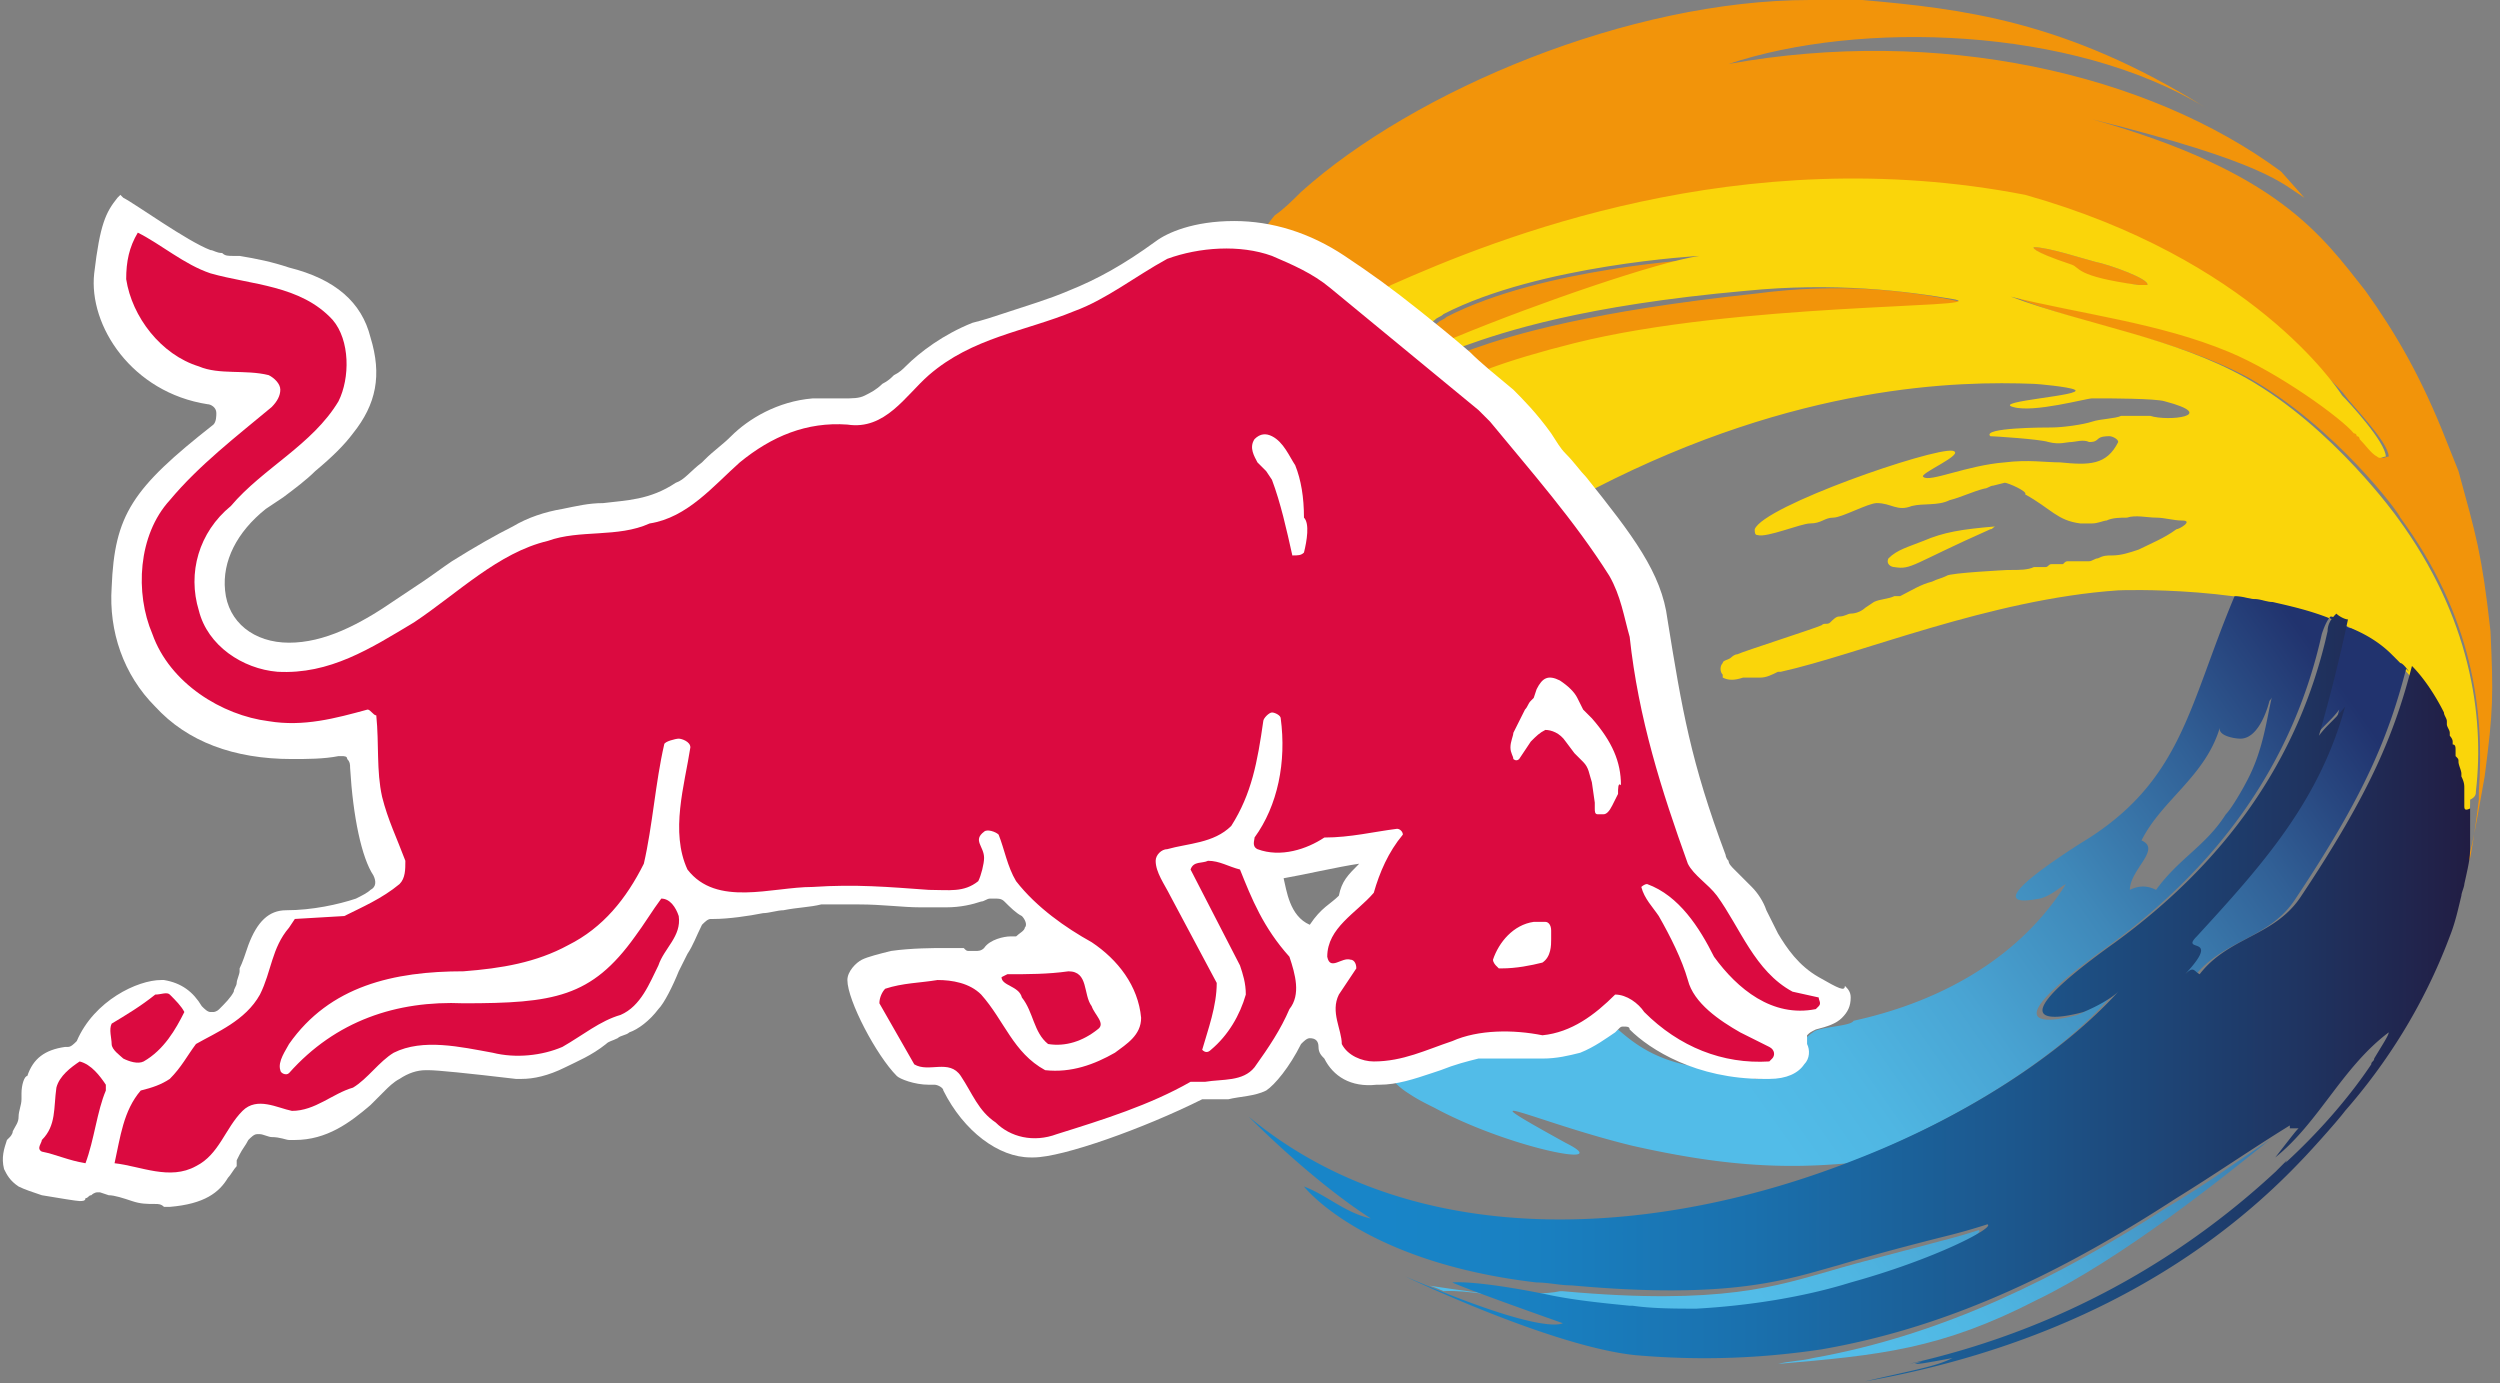 <svg xmlns="http://www.w3.org/2000/svg" viewBox="0 0 403 223"><rect x="0" y="0" width="403" height="223" fill="#808080" stroke="none"/><defs><linearGradient id="a" x1="12.5%" x2="167.96%" y1="62.49%" y2="12.26%"><stop offset="0%" stop-color="#52BCE8"/><stop offset="13.75%" stop-color="#4FB6E2"/><stop offset="32.42%" stop-color="#49A4D3"/><stop offset="53.94%" stop-color="#3F88B9"/><stop offset="77.38%" stop-color="#316096"/><stop offset="100%" stop-color="#21336E"/></linearGradient><linearGradient id="b" x1="25.93%" x2="100.5%" y1="62.96%" y2="33.55%"><stop offset="0%" stop-color="#52BCE8"/><stop offset="13.75%" stop-color="#4FB6E2"/><stop offset="32.42%" stop-color="#49A4D3"/><stop offset="53.94%" stop-color="#3F88B9"/><stop offset="77.38%" stop-color="#316096"/><stop offset="100%" stop-color="#21336E"/></linearGradient><linearGradient id="c" x1="55.48%" x2="194.21%" y1="48.99%" y2="33.4%"><stop offset="0%" stop-color="#52BCE8"/><stop offset="13.75%" stop-color="#4FB6E2"/><stop offset="32.42%" stop-color="#49A4D3"/><stop offset="53.94%" stop-color="#3F88B9"/><stop offset="77.38%" stop-color="#316096"/><stop offset="100%" stop-color="#21336E"/></linearGradient><linearGradient id="d" x1="10.95%" x2="103.22%" y1="50%" y2="50%"><stop offset="0%" stop-color="#1885C8"/><stop offset="13.28%" stop-color="#1980C1"/><stop offset="32.69%" stop-color="#1A70AD"/><stop offset="55.88%" stop-color="#1C578D"/><stop offset="81.75%" stop-color="#1F3461"/><stop offset="99.92%" stop-color="#22183D"/><stop offset="100%" stop-color="#22183D"/></linearGradient></defs><g fill="none" fill-rule="evenodd"><g fill-rule="nonzero"><path fill="#F2940A" d="M233.17 51.098c-.468.469-.937.469-1.406.937-5.157 3.75-6.094 7.97-5.625 8.439l9.375-5.626c13.595-5.625 32.815-12.188 39.378-13.126-.468 0-26.252 1.406-41.722 9.376m83.445-2.344c-8.439-1.875-19.69-3.282-33.753-1.406-26.252 2.812-38.91 6.563-45.473 8.907l-14.063 5.156-3.282 3.75 10.314-.937 11.25-4.22q6.33-2.109 14.064-4.218c25.784-6.563 66.568-5.626 60.943-7.032m84.85 52.973c-1.406-12.657-2.344-15.47-5.156-25.783l-1.876-4.688c-4.219-10.782-8.438-17.814-13.126-24.377-7.032-8.907-14.063-19.22-44.066-27.659 28.128 7.032 30.471 10.314 34.222 12.658l-3.75-4.22c-21.565-15.938-55.317-23.439-89.07-17.345 21.095-7.031 55.317-6.094 76.881 7.032C333.022 3.282 316.146 1.406 300.207 0h-8.438c-29.065 0-63.755 14.532-82.038 30.94-1.406 1.406-2.813 2.813-4.22 3.75-5.625 6.563-1.874 10.782.938 12.658.938.468 0 9.844.47 10.782 2.812 1.875 13.125-9.845 17.813-12.189 16.877-7.5 53.91-20.158 99.852-11.25 36.565 10.313 52.504 27.658 53.442 29.064.937 1.406 7.032 7.5 7.032 9.845-.47 0-.938.468-1.407 0-.937-.47-1.875-1.875-2.812-2.813 0 0-.47 0-.47-.469-.468 0-.468-.469-.468-.469-1.875-2.344-12.189-9.844-20.158-13.126-11.25-4.688-23.908-6.094-35.159-8.907 12.657 5.157 25.783 6.563 37.972 13.126 14.063 7.97 24.377 22.033 24.377 22.502 11.72 15.939 13.595 31.409 12.657 44.066v1.407c-.469 3.75-.938 7.031-1.406 9.375-.938 1.876-1.875 4.22-2.344 6.563 2.812-7.969 2.812-9.375 4.688-19.689 1.406-10.782 1.406-13.126.937-23.44m-56.723-55.785h1.406c.469-.937-6.094-3.281-8.438-3.75-1.875-.469-7.5-2.344-9.845-2.344 0 0-.937.469 5.626 2.813 1.875.468.938 2.344 11.25 3.281"/><path fill="#232E66" d="M377.557 99.852c-.469 0-.469-.469-.938-.469 0 .469.47.469.938.469"/><path fill="#FAD50A" d="M399.121 127.51c1.407-12.188-.937-28.127-12.657-44.066 0 0-10.313-14.532-24.377-22.502-11.72-6.563-25.315-8.438-37.972-13.126 11.251 2.813 23.908 4.22 35.16 8.907 7.969 3.282 18.282 10.782 20.157 13.126 0 0 .469 0 .469.47.469 0 .469.468.469.468.937.938 1.875 2.344 2.812 2.813.47.468.938 0 1.407 0 0-2.344-6.094-8.907-7.032-9.845-.938-1.406-14.532-22.033-51.098-32.346-45.941-8.907-85.32 7.032-102.196 14.532-4.687 2.344-7.031 11.251-5.625 12.189.938.937 5.625-1.407 12.657-6.563.469-.47.938-.47 1.407-.938 15.47-7.97 41.253-9.376 41.253-9.376-6.563.938-25.783 7.5-39.378 13.126l-5.626 2.344-3.281 3.282 10.313-4.22c6.563-2.343 19.22-6.562 45.473-8.906 14.063-1.407 25.783 0 33.752 1.406 5.626 1.406-35.159.469-61.411 7.032q-8.437 2.11-14.064 4.219l-16.407 4.688c1.875 1.875 10.313 13.126 13.126 15.939l4.219 2.344c.469.468 4.22 1.875 4.688 2.344l5.157-2.344c.937.937-4.688 3.75-3.75 4.688.937 1.406 4.218-4.688 10.313-8.439 32.815-16.876 58.598-17.345 70.786-16.876.47 0 5.626.469 6.564.938 1.875.937-13.595 1.875-9.845 2.812 3.281.938 11.72-1.406 12.657-1.406h1.875c.47 0 8.439 0 9.845.469 8.907 2.344.469 3.281-2.344 2.344h-4.688c-.937.468-3.281.468-4.688.937s-4.688.938-6.563.938c-.937 0-11.25 0-9.844 1.406.468 0 7.97.469 9.375.938 1.876.469 2.813 0 3.75 0 .47 0 1.876-.47 2.813 0 .47 0 .938 0 1.407-.47.469-.468 1.406-.468 1.875-.468s1.406.469 1.406.938c-1.875 3.75-4.688 3.75-9.375 3.281-2.344 0-5.157-.469-8.907 0-6.095.469-12.189 3.282-13.126 2.344-.938-.469 7.031-3.75 4.687-4.219-3.281-.469-30.47 8.907-31.877 12.657 0 .47 0 .938.469.938 1.406.469 7.031-1.875 8.438-1.875 1.875 0 2.344-.938 3.75-.938s5.626-2.344 7.032-2.344c2.344 0 3.281 1.407 5.625.47 1.876-.47 4.22 0 6.095-.939 1.875-.468 3.75-1.406 5.625-1.875.469 0 .938-.468 1.406-.468l1.876-.47c.468 0 3.75 1.407 3.281 1.876 4.22 2.344 5.157 4.219 8.907 4.688h1.875c.938 0 1.875-.469 2.344-.469.938-.469 2.344-.469 3.282-.469 1.406-.469 3.281 0 4.688 0s2.812.469 4.219.469c1.875 0-.47 1.406-.938 1.406-1.875 1.407-4.219 2.344-6.094 3.282-1.407.469-2.813.937-4.22.937-.937 0-1.406 0-2.343.47-.469 0-.938.468-1.407.468h-3.281c-.469 0-.469 0-.938.469h-1.875c-.469 0-.469.469-.937.469h-1.876c-.937.468-2.343.468-3.75.468h-.469s-9.375.47-9.844.938c-.938.469-1.406.469-2.344.938-1.875.468-3.282 1.406-5.157 2.343h-.937c-.938.47-2.344.47-3.282.938l-1.406.938c-.469.468-1.407.937-2.344.937-.469 0-.938.469-1.875.469-.47 0-.938.469-1.407.938-.468.468-.937 0-1.406.468-.938.47-12.657 4.22-13.595 4.688-.469 0-.937.469-.937.469-.47.469-1.407.469-1.407.938-.469.468-.469 1.406 0 1.875v.469c.938.468 1.875.468 3.282 0h2.812c.938 0 1.876-.47 2.813-.938h.469c12.657-2.813 33.753-11.72 54.38-13.126 0 0 22.032-.938 36.565 5.625 4.219 1.876 24.377 13.126 16.407 45.473v.469l.47-1.876c.468-2.344 1.406-4.219 1.874-6.094 0-.937.47-1.875.47-2.344.468-2.344.937-4.688.937-7.032v-.468c.937-.47.937-.938.937-1.407m-71.256-87.663c2.344 0 7.97 1.875 9.845 2.344 2.344.469 8.907 2.813 8.438 3.75h-1.406c-10.313-1.406-9.376-2.813-10.782-3.281-7.032-2.344-6.095-2.813-6.095-2.813m-7.031 45.472c.468 0 .468-.468.937-.468-5.625.468-8.438.937-11.72 2.344-2.343.937-4.219 1.406-5.625 2.812-.469.938.469 1.407.938 1.407 2.812.468 2.812-.47 15.47-6.095"/></g><path d="M343.804 142.511c1.407-.937 3.282-.468 4.22 0 3.75-4.687 7.969-6.563 11.25-12.188.938-.938 2.813-4.22 3.282-5.157 2.813-5.156 3.281-10.313 4.219-14.063 0 .468-.469.937-.469.937 0 .469-1.406 6.095-4.688 6.095-.937 0-3.75-.47-3.281-1.876-2.344 7.97-9.376 11.72-12.658 18.283 2.813 2.344-2.344 5.626-1.875 7.97"/><path fill="url(#a)" fill-rule="nonzero" d="M142.837 87.99q-.702 0 0 0c-5.625 3.75-10.782 7.5-16.407 10.781-17.345 11.251-36.097 20.627-57.192 24.377-1.876.469-3.75.469-5.626.938 16.408-1.407 26.252-2.344 41.722-10.314 13.595-6.563 30.003-19.689 37.503-25.783" transform="translate(223 95.776)"/><path fill="url(#b)" fill-rule="nonzero" d="M4.076 80.489c1.407.937 2.344 1.406 4.22 2.343 12.188 6.564 29.533 9.845 21.095 5.626-17.814-9.845-4.688-3.282 10.782.469 14.532 3.281 24.377 3.75 34.69 2.812 18.283-7.031 34.222-17.345 42.66-27.19-.938.47-3.282 2.345-5.626 3.282 0 0-17.814 5.157 5.157-11.25 17.345-12.658 29.534-29.065 34.221-50.16q.704-2.11 1.407-2.814c.469 0 1.406.47 1.875.938a274 274 0 0 1-4.688 18.751c1.875-2.344 2.813-2.812 4.22-4.687-4.22 15.47-13.596 25.783-23.909 37.034-2.813 3.281 4.22 0-1.875 6.094 1.406-1.406.937-.938 2.344 0 4.688-6.094 12.188-6.094 16.407-12.657 11.251-16.877 15.002-26.252 17.814-37.034l.47.468s-.938-1.406-1.407-1.406l-1.407-1.406c-1.875-1.876-4.219-3.282-6.563-4.22-.468 0-.937-.468-.937-.468-3.75-1.875-7.5-2.813-11.72-3.75-.937 0-1.875-.47-2.813-.47-.937 0-1.875-.468-3.281-.468-7.5 17.814-8.438 30.002-24.846 39.847-18.283 11.72-7.032 8.907-6.563 8.907 1.875-.469 3.282-1.875 4.22-2.344-7.033 11.25-19.221 18.751-34.222 22.033-.47.937-5.626.937-6.563 1.875-1.407.938-.938 1.406-3.282 1.406.469 1.407-2.813 1.876-4.219 3.282-1.406 1.875 1.406 2.813-1.875 2.813l-2.344-1.407c-11.251 0-15.939-3.281-19.69-6.563h-7.5c-1.406.938-5.156.938-7.97 1.875-.468 0-.937 0-1.874-.468-.938-.47-2.344-.938-2.813 0-.469 1.406-2.813 0-3.75 0-.47.468-4.22 1.875-3.282 1.875-4.219-.938-2.813.469-6.563 1.875H.326c-.469 0 0 2.813 3.75 5.157m118.135-40.785c3.281-6.563 10.313-10.313 12.657-18.283-.469 1.407 2.344 1.875 3.281 1.875 3.282 0 4.688-6.094 4.688-6.094.47-.469.47-.937.47-.937-.938 3.75-1.407 8.907-4.22 14.063-.469.938-2.344 4.22-3.282 5.157-3.281 5.157-7.5 7.032-11.25 12.188-.938-.468-2.344-.937-4.22 0 0-3.281 5.157-6.563 1.876-7.969" transform="translate(223 95.776)"/><path fill="url(#c)" fill-rule="nonzero" d="M95.959 102.522s-2.813.937-6.563 1.875c-5.157 1.406-12.658 3.281-17.346 4.688-8.438 2.344-17.345 5.625-43.128 3.281h-.469c-1.875.469-6.563.469-11.25.469-3.751-.469-10.314-1.406-9.845-1.406 0 0 1.406.468 2.344.937 0 0 3.281-.469 15 1.875 4.689.938 8.908 1.407 13.596 1.875h.468c3.282.47 7.032.47 10.314.47 8.438-.47 17.345-1.876 24.846-4.22 13.594-4.219 23.439-9.376 22.033-9.844" transform="translate(223 95.776)"/><path fill="url(#d)" fill-rule="nonzero" d="M397.246 129.854v-2.813c0-.468 0-.937-.469-1.875v-.468c0-.47-.468-1.407-.468-1.876s0-.468-.47-.937v-.938c0-.469 0-.937-.468-.937v-.47c0-.468-.469-.937-.469-.937v-.468c0-.47-.469-.938-.469-1.407v-.469c0-.468-.468-.937-.468-1.406-1.407-2.813-3.282-5.625-5.157-7.5-2.813 10.782-6.563 20.157-17.814 37.034-4.22 6.563-11.72 6.563-16.408 12.657-.937-.469-.937-1.406-2.344 0 6.095-6.563-.937-3.282 1.876-6.094 10.313-11.251 19.689-21.565 23.908-37.035-1.875 2.344-2.813 2.813-4.22 4.688a274 274 0 0 0 4.689-18.751c-.47 0-1.407-.469-1.876-.938-.468.469-1.406 1.407-1.406 2.813-4.688 21.095-16.876 37.503-34.221 50.16-22.971 16.408-5.157 11.251-5.157 11.251 2.344-.937 4.688-2.344 5.625-3.281-8.907 9.844-24.377 20.157-42.66 27.19-30.94 12.188-70.317 15.47-97.507-7.033 5.625 5.626 13.126 12.189 19.689 16.408-4.22-.938-7.032-3.75-10.782-5.157 0 0 9.376 12.189 37.503 15.47 1.875 0 3.75.47 5.625.47 25.784 2.343 34.69-.938 43.129-3.282 4.688-1.407 11.72-3.282 17.345-4.688a99 99 0 0 0 6.563-1.875c1.406.468-8.438 5.625-22.033 9.375-7.5 2.344-16.408 3.75-24.846 4.22-3.281 0-7.032 0-10.313-.47h-.469c-4.688-.468-9.376-.937-13.595-1.874-11.72-2.344-15.001-1.876-15.001-1.876s1.875.938 17.814 6.563c-.938.47-5.626.938-25.315-7.5 0 0 23.44 11.25 37.035 12.657 10.782.938 20.626.469 30.002-.938 21.564-3.75 39.847-13.126 57.192-24.376 6.094-3.75 12.189-7.97 18.283-11.72v.469h1.406c-.469.468-.469.468-3.75 4.688 7.032-5.626 10.782-14.533 18.283-20.158 0 .468-.938 1.875-2.344 4.219 0 .469-.47.469-.47.937-2.812 4.22-7.969 10.782-15.47 17.345.47-.468 1.407-.937 1.876-1.875l-.469.47-1.406 1.405c-12.657 11.72-31.878 24.846-59.067 30.94 2.344-.468 3.281-.468 6.094-1.406-3.75.938-3.75.938-5.157 1.406.938 0 .938 0 6.094-.937-2.812 1.406-6.094 1.875-14.063 3.75 29.065-5.157 52.973-17.345 70.318-35.628.938-.937 5.625-6.094 7.032-7.97 6.563-7.5 12.657-16.875 16.876-28.126.938-2.344 1.407-4.688 1.875-6.563 0-.47.47-1.407.47-1.876.937-4.219.937-4.219.937-7.031v-5.157c-.938.469-.938 0-.938-.469"/><path fill="#FFF" fill-rule="nonzero" d="M293.175 157.513c-3.281-1.875-5.156-4.688-6.563-7.032l-1.406-2.813-.469-.937c-.469-1.407-1.406-2.813-2.344-3.75l-1.406-1.407-1.407-1.406c-.468-.47-.937-.938-.937-1.407-.469-.469-.469-.937-.469-.937-5.625-15.002-7.032-23.44-9.376-37.972-.937-7.5-5.625-13.595-13.126-22.97-.937-.938-1.875-2.345-3.281-3.751-.938-.938-1.407-1.875-2.344-3.282-2.344-3.281-4.688-5.625-6.095-7.031-2.812-2.344-5.156-4.22-7.031-6.095-3.282-2.812-5.626-4.688-7.97-6.563-4.688-3.75-7.97-6.094-12.188-8.907-5.626-3.75-11.72-5.625-17.814-5.625-6.563 0-10.782 1.875-12.657 3.281-5.157 3.75-9.376 6.095-14.064 7.97-3.282 1.406-6.563 2.344-10.782 3.75-1.407.469-2.813.938-4.688 1.406-4.688 1.876-8.438 4.688-10.782 7.032-.469.469-.938.938-1.875 1.407-.47.468-.938.937-1.875 1.406-.938.938-1.876 1.406-2.813 1.875s-1.875.469-3.75.469h-4.688c-5.626.469-10.314 3.281-13.126 6.094-1.407 1.407-2.813 2.344-4.22 3.75l-.468.47c-1.875 1.406-2.813 2.812-4.22 3.28-4.218 2.813-7.969 2.813-11.72 3.282-2.343 0-4.218.47-6.562.938-2.813.469-5.626 1.406-7.97 2.813q-4.219 2.109-9.844 5.625c-1.406.938-3.282 2.344-4.688 3.282l-4.219 2.812c-6.094 4.22-11.72 7.032-17.345 7.032-5.626 0-9.845-3.281-10.313-8.438-.47-4.688 1.875-9.376 6.563-13.126l2.812-1.875c1.875-1.407 3.75-2.813 5.157-4.22 2.813-2.343 4.688-4.218 6.094-6.094 3.75-4.688 4.688-9.375 2.813-15.47-1.406-5.625-5.626-9.375-13.126-11.25-2.813-.938-5.157-1.407-7.97-1.876h-.937c-.938 0-1.406 0-1.875-.468-.938 0-1.407-.47-1.875-.47-3.75-1.406-12.189-7.5-14.064-8.437l-.469-.47-.469.47c-1.875 2.344-2.812 4.219-3.75 12.188-.937 8.438 6.094 19.22 18.283 21.095.469 0 1.406.47 1.406 1.407 0 .469 0 1.406-.469 1.875-13.126 10.313-15.938 14.532-16.407 26.252-.469 7.032 1.875 14.064 7.032 19.22 5.156 5.626 12.657 8.439 22.033 8.439 2.344 0 5.156 0 7.5-.47h.47c.468 0 .937 0 .937.47.468.468.468.937.468 1.406.47 7.97 1.876 14.532 3.75 17.345.47.938.47 1.875-.468 2.344-.469.469-1.406.938-2.344 1.406-2.813.938-7.032 1.876-11.25 1.876-2.814 0-4.689 1.875-6.095 5.625-.469 1.406-.938 2.813-1.407 3.75v.47c0 .468-.468 1.405-.468 1.874s-.47.938-.47 1.407c-.468.937-1.405 1.875-2.343 2.812-.469.47-.938.47-.938.47h-.468c-.47 0-.938-.47-1.407-.938-1.406-2.344-3.281-3.75-6.094-4.22h-.469c-3.75 0-10.782 3.282-13.595 9.845-.468.469-.937.938-1.406.938h-.469c-3.281.468-5.156 1.875-6.094 4.687-.469 0-.938 1.407-.938 2.813v.938c0 .937-.468 1.875-.468 2.812 0 .938-.47 1.407-.938 2.344 0 .47-.469.938-.469.938l-.469.469c-.468 1.406-.937 2.813-.468 4.688.468.937.937 1.875 2.344 2.812.937.47 2.344.938 3.75 1.407 2.813.469 5.625.937 6.094.937s.938 0 .938-.468c.469 0 .469-.47.937-.47.47-.468.938-.468.938-.468h.469l1.406.469c.938 0 2.344.469 3.75.937 1.407.47 2.344.47 3.75.47.47 0 .938 0 1.407.468h.938c5.625-.469 7.969-2.344 9.375-4.688.47-.469.938-1.406 1.407-1.875v-.938l.468-.937c.47-.938.938-1.407 1.407-2.344.469-.469.937-.938 1.406-.938h.469c.469 0 1.406.469 1.875.469 1.407 0 2.344.469 2.813.469h.937c5.157 0 8.907-2.813 12.189-5.626l.938-.937 1.406-1.407c.469-.468 1.406-1.406 2.344-1.875q2.11-1.406 4.219-1.406h.469q2.11 0 14.063 1.406h.938c1.875 0 4.219-.469 7.032-1.875 1.875-.937 4.219-1.875 6.563-3.75.469-.469.937-.469 1.875-.938.469-.469 1.406-.469 1.875-.937 1.406-.47 3.282-1.876 4.688-3.75.937-.938 2.344-3.751 3.281-6.095l1.407-2.813c.937-1.406 1.406-2.812 2.344-4.688.469-.468.937-.937 1.406-.937h.469c2.344 0 5.625-.469 7.97-.938.937 0 2.343-.468 3.28-.468 2.345-.47 4.22-.47 6.095-.938h6.094c3.75 0 7.032.469 9.845.469h4.219c2.344 0 4.219-.469 5.625-.938.47 0 .938-.469 1.407-.469h.937c.47 0 .938 0 1.407.47.937.937 1.875 1.874 2.812 2.343.47.469.938 1.406.47 1.875 0 .47-.938.938-1.407 1.407h-.938c-.937 0-3.281.468-4.219 1.875-.469.469-.937.469-1.406.469h-.938c-.469 0-.469 0-.937-.47h-3.282c-1.406 0-5.157 0-8.438.47-1.875.468-3.75.937-4.688 1.406s-2.344 1.875-2.344 3.281c0 3.282 4.688 12.189 7.97 15.47.468.47 2.812 1.407 5.156 1.407h.938c.469 0 1.406.469 1.406.937 3.282 6.563 8.907 10.783 14.064 10.783h.469c4.687 0 17.813-4.688 27.19-9.376h4.218c1.875-.469 4.22-.469 6.095-1.407 1.406-.937 3.75-3.75 5.625-7.5.469-.469.938-.938 1.406-.938q1.407 0 1.407 1.407c0 .937.469 1.406.937 1.875 1.407 2.812 4.22 4.688 8.438 4.219h.47c2.812 0 5.625-.938 8.437-1.875l1.407-.47c2.344-.937 4.219-1.405 6.094-1.874h10.313c2.344 0 4.22-.47 6.095-.938 2.344-.937 4.219-2.344 5.625-3.281l.469-.47c.469-.468.469-.468.937-.468.47 0 .938 0 .938.469 3.282 3.281 10.782 7.97 21.564 7.97h.938c2.813 0 4.688-.938 5.625-2.345.938-.937.938-2.344.47-3.281v-1.407c.468-.468.468-.468 1.405-.937 1.876-.469 3.282-.938 4.22-1.875s1.406-1.875 1.406-3.282c0-.937-.469-1.406-.938-1.875 0 .938-.937.469-4.219-1.406m-77.35-13.126c-1.406 1.406-2.812 1.875-4.688 4.687-3.281-1.406-3.75-5.625-4.219-7.5 2.813-.469 8.907-1.875 12.189-2.344-1.875 1.875-2.813 2.813-3.282 5.157"/><path fill="#DB0A40" fill-rule="nonzero" d="M288.956 159.857c-6.094-3.282-8.438-10.314-12.188-15.47-1.407-1.876-3.75-3.282-4.688-5.157-4.22-11.72-7.97-23.44-9.376-36.565-.938-3.282-1.406-6.564-3.282-9.845-5.625-8.907-12.657-16.876-19.22-24.846l-1.875-1.875-23.908-19.689c-2.813-2.344-6.094-3.75-9.376-5.157-5.157-1.875-11.72-1.406-16.876.47-5.157 2.812-9.845 6.562-15.001 8.437-7.97 3.282-16.408 4.22-23.44 10.314-3.75 3.281-7.032 8.907-13.126 7.969-6.563-.469-12.188 1.875-17.345 6.094-4.22 3.75-8.438 8.907-14.532 9.845-5.157 2.344-11.251.937-16.408 2.813-7.97 1.875-14.532 8.438-21.564 13.126-7.032 4.219-13.595 8.438-22.033 7.969-5.626-.469-11.251-4.22-12.658-9.845-1.875-6.094 0-12.657 5.157-16.876 5.157-6.094 13.126-9.844 17.345-16.876 1.875-3.75 1.875-9.845-.937-13.126-5.157-5.626-13.126-5.626-19.69-7.501-4.218-1.406-7.969-4.688-11.72-6.563-1.405 2.344-1.874 4.688-1.874 7.5.937 6.095 5.625 12.19 11.72 14.064 3.281 1.407 7.5.469 11.25 1.407.938.468 1.876 1.406 1.876 2.344q0 1.406-1.407 2.812c-5.625 4.688-11.72 9.376-16.407 15.001-5.157 5.626-5.626 15.002-2.813 21.565 2.813 7.97 11.25 13.126 18.751 14.063 5.626.938 10.782-.468 15.94-1.875.468 0 .937.938 1.406.938.468 4.688 0 8.907.937 13.126.938 3.75 2.344 6.563 3.75 10.313 0 1.407 0 2.813-.937 3.75-2.813 2.344-6.094 3.75-8.907 5.157l-7.97.469-.937 1.406c-2.813 3.282-2.813 7.032-4.688 10.782-2.344 4.22-7.032 6.095-10.313 7.97-1.407 1.875-2.344 3.75-4.22 5.625-1.406.938-2.812 1.407-4.687 1.875-2.813 3.282-3.282 7.501-4.22 11.72 4.22.469 8.908 2.813 13.127.469 3.75-1.875 4.688-6.094 7.5-8.907 2.344-2.344 5.626-.469 7.97 0 3.75 0 6.563-2.813 9.844-3.75 2.344-1.407 4.22-4.22 6.563-5.626 4.688-2.344 10.782-.937 15.939 0 3.75.938 7.97.469 11.25-.937 3.282-1.876 6.095-4.22 9.377-5.157 3.281-1.406 4.688-5.157 6.094-7.97.937-2.812 3.75-4.687 3.281-7.969-.468-1.406-1.406-2.813-2.812-2.813-1.407 1.876-2.813 4.22-4.22 6.095-7.031 9.844-13.125 10.782-27.658 10.782-10.782-.469-20.627 2.812-28.127 11.25-.469.47-1.406 0-1.406-.468-.47-1.406.937-3.282 1.406-4.22 6.563-9.375 16.876-11.719 28.127-11.719 6.094-.469 11.72-1.406 16.876-4.219 5.626-2.813 9.376-7.5 12.189-13.126 1.406-6.094 1.875-13.126 3.281-19.22 0-.47 1.876-.938 2.344-.938.47 0 1.876.469 1.876 1.406-.938 6.095-3.282 13.595-.47 19.69 4.689 6.094 13.596 2.812 20.159 2.812 7.031-.469 12.188 0 18.751.469 3.282 0 5.626.469 7.97-1.406.468-.938.937-2.813.937-3.75 0-1.876-1.875-2.813 0-4.22.469-.469 1.875 0 2.344.47.938 2.343 1.406 5.156 2.813 7.5 3.281 4.219 7.97 7.5 12.188 9.844 4.22 2.813 7.5 7.032 7.97 12.189 0 2.812-2.344 4.219-4.22 5.625-3.28 1.875-7.031 3.282-11.25 2.813-5.157-2.813-6.563-7.97-10.314-12.189-1.875-1.875-4.688-2.344-7.031-2.344-2.813.47-5.626.47-8.439 1.407-.468.469-.937 1.406-.937 2.344l5.625 9.844c2.344 1.407 5.626-.937 7.5 1.875 1.876 2.813 2.814 5.626 5.626 7.501 2.344 2.344 6.095 3.282 9.845 1.875 7.5-2.344 15.001-4.688 21.564-8.438h2.344c2.813-.469 6.094 0 7.97-2.344 2.343-3.281 4.218-6.094 5.625-9.376 1.875-2.344.937-5.625 0-8.438-4.22-4.688-6.094-9.376-7.97-14.063-1.875-.47-3.281-1.407-5.156-1.407-.938.469-2.344 0-2.813 1.407l7.97 15.47c.468 1.406.937 2.812.937 4.687-.938 3.282-2.813 6.563-5.625 8.907q-.704.705-1.407 0c.938-3.281 2.344-7.031 2.344-10.782l-7.5-14.063c-.938-1.876-2.344-3.75-2.344-5.626 0-.937.937-1.875 1.875-1.875 3.281-.938 7.5-.938 10.313-3.75 3.282-5.157 4.22-10.314 5.157-16.877 0-.468.937-1.406 1.406-1.406s1.406.469 1.406.938c.938 7.031-.468 14.063-4.219 19.22 0 .469-.468 1.406.47 1.875 3.75 1.406 7.969 0 10.781-1.875 4.22 0 7.97-.938 11.72-1.407.469 0 .938.47.938.938-2.344 2.813-3.75 6.094-4.688 9.376-2.813 3.281-7.5 5.625-7.5 10.313.468 2.344 2.343 0 3.75.469.468 0 .937.469.937 1.406l-2.813 4.22c-1.406 2.812.469 5.625.469 7.969.938 1.875 3.282 2.813 5.157 2.813 4.688 0 8.438-1.876 12.657-3.282 4.219-1.875 9.844-1.875 14.532-.938 4.688-.468 8.439-3.281 11.72-6.563 1.875 0 3.75 1.407 4.688 2.813 5.625 5.626 12.657 8.438 20.158 7.97l.469-.47c.468-.468.468-1.406-.47-1.874l-4.687-2.344c-3.282-1.876-7.5-4.688-8.438-8.439-.938-3.281-2.813-7.031-4.688-10.313-.938-1.406-2.344-2.813-2.813-4.688 0 0 .469-.469.938-.469 5.156 1.876 8.438 7.032 10.782 11.72 3.75 5.157 9.376 9.845 16.407 8.438l.47-.468c.468-.47 0-.938 0-1.407zM210.2 89.07q0 .702 0 0c-.469.468-.938.468-1.875.468-.938-4.219-1.876-8.438-3.282-12.188l-.937-1.406-.47-.47-.937-.937c-.469-.937-1.406-2.344-.469-3.75.938-.938 1.876-.938 2.813-.469 1.875.938 2.813 3.282 3.75 4.688q1.407 3.516 1.407 8.438c.937.938.469 3.75 0 5.626m38.44 66.099s-.468 0 0 0c-1.875.469-4.219.937-6.563.937h-.468l-.47-.468s-.468-.47-.468-.938c.938-2.813 3.281-5.626 6.563-6.094h1.875c.469 0 .938.468.938 1.406v1.406c0 .938 0 2.813-1.407 3.75m12.189-27.189-.469.938-.469.937q-.703 1.407-1.406 1.407h-.938c-.468 0-.468-.47-.468-.938v-.938l-.47-3.281c-.468-1.406-.468-2.344-1.406-3.282l-1.406-1.406-1.406-1.875c-.938-1.406-2.344-1.875-3.282-1.875-.937.469-1.406.937-2.344 1.875l-.937 1.406-.938 1.407c-.469.468-.938 0-.938 0 0-.47-.468-.938-.468-1.876s.468-1.875.468-2.343l.938-1.876.938-1.875c.468-.469.468-.937.937-1.406l.469-.469.469-1.406c.937-1.875 1.875-2.344 3.75-1.407q2.11 1.407 2.813 2.813l.469.938.468.937 1.407 1.407c3.281 3.75 4.688 7.031 4.688 10.782-.47-.47-.47.468-.47 1.406"/><path fill="#DB0A40" fill-rule="nonzero" d="M23.153 171.108c3.282-1.876 5.157-5.157 6.564-7.97-.47-.937-1.407-1.875-2.344-2.813-.47-.468-1.407 0-2.344 0-2.344 1.876-4.688 3.282-7.032 4.688-.469.938 0 2.344 0 3.282 0 .937 1.406 1.875 1.875 2.344.938.469 2.344.937 3.281.469m-10.313 0c-1.406.937-3.281 2.343-3.75 4.219-.469 3.281 0 6.094-2.344 8.438 0 .469-.938 1.406 0 1.875 2.344.469 4.219 1.406 7.032 1.875 1.406-3.75 1.875-8.438 3.281-11.72v-.937c-.937-1.407-2.344-3.282-4.219-3.75m151.887-10.314c1.876 2.344 1.876 5.626 4.22 7.5 2.812.47 5.625-.468 7.969-2.343 1.406-.938-.469-2.344-.938-3.75-1.406-1.876-.469-5.626-3.75-5.626-3.282.469-6.563.469-9.845.469l-.937.469c0 1.406 2.813 1.406 3.281 3.281"/></g></svg>